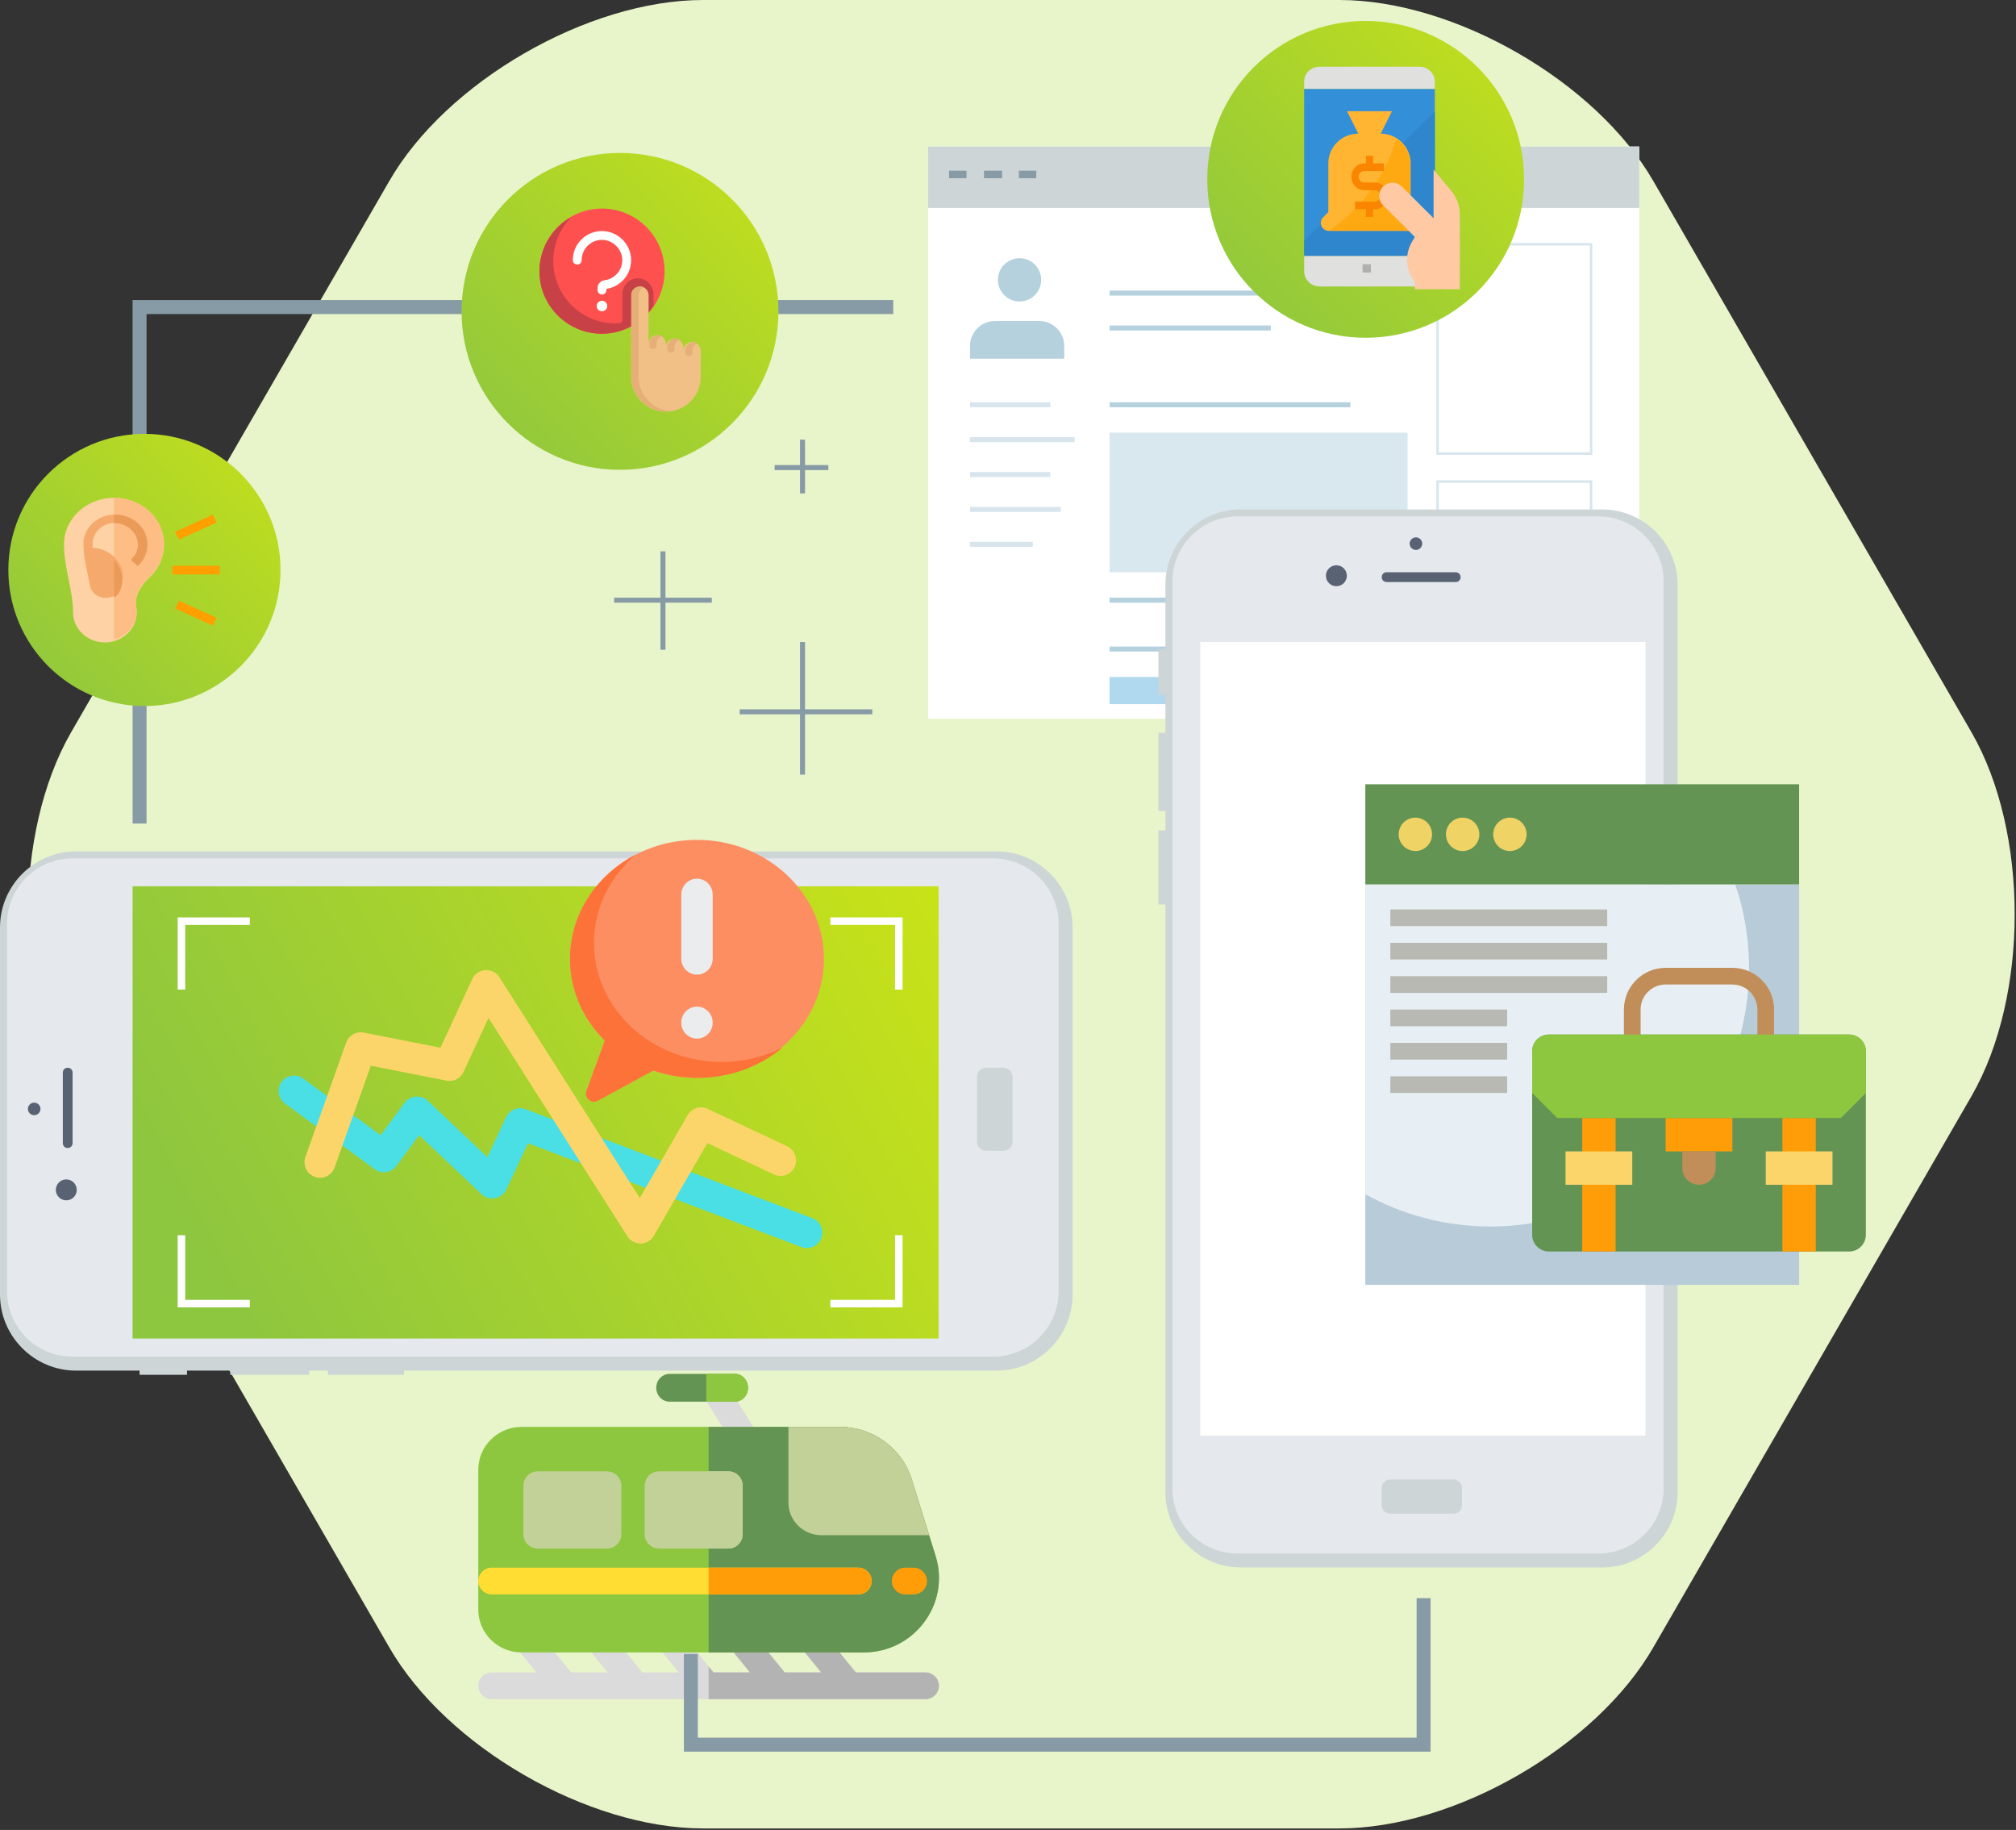 <svg xmlns="http://www.w3.org/2000/svg" width="725" height="658" viewBox="0 0 725 658">
    <rect x="0" y="0" width="725" height="658" fill="#333333" stroke="none"/>
    <defs>
        <linearGradient id="a" x1="112.262%" x2="2.845%" y1="32.059%" y2="64.926%">
            <stop offset="0%" stop-color="#CAE317"/>
            <stop offset="100%" stop-color="#8DC63F"/>
        </linearGradient>
        <linearGradient id="b" x1="112.262%" x2="2.845%" y1="-6.998%" y2="97.418%">
            <stop offset="0%" stop-color="#CAE317"/>
            <stop offset="100%" stop-color="#8DC63F"/>
        </linearGradient>
        <linearGradient id="c" x1="112.262%" x2="2.845%" y1="-6.998%" y2="97.418%">
            <stop offset="0%" stop-color="#CAE317"/>
            <stop offset="100%" stop-color="#8DC63F"/>
        </linearGradient>
    </defs>
    <g fill="none" fill-rule="evenodd">
        <g>
            <path fill="#E8F4C9" fill-rule="nonzero" d="M252.844 657.442c-41.409 0-92.354-29.359-112.933-65.242L25.473 393.964c-20.58-35.884-20.58-94.602 0-130.485L139.91 65.242C160.49 29.36 211.435 0 252.844 0H481.72c41.408 0 92.354 29.36 112.932 65.242L709.092 263.48c20.579 35.883 20.579 94.601 0 130.485L594.653 592.2c-20.578 35.883-71.524 65.242-112.932 65.242H252.844z"/>
            <g fill-rule="nonzero">
                <path fill="#DBDBDB" d="M271.238 513.538l-9.72-15.365c-1.406-2.223-4.282-2.842-6.424-1.382-2.143 1.46-2.739 4.447-1.332 6.67l9.72 15.366c.89 1.408 2.371 2.173 3.882 2.173.874 0 1.758-.256 2.543-.791 2.141-1.46 2.738-4.447 1.331-6.67z"/>
                <path fill="#649454" d="M264.182 494h-23.364c-2.66 0-4.818 2.239-4.818 5s2.157 5 4.818 5h23.364c2.66 0 4.818-2.239 4.818-5s-2.157-5-4.818-5z"/>
                <path fill="#8DC63F" d="M264.402 494H254v10h10.402c2.54 0 4.598-2.239 4.598-5s-2.059-5-4.598-5z"/>
                <path fill="#DBDBDB" d="M332.799 601.353h-25.002l-6.132-7.512h-12.48l6.132 7.512h-13.118l-6.131-7.512h-12.48l6.132 7.512h-13.118l-6.131-7.512h-12.48l6.132 7.512h-13.118l-6.132-7.512h-12.48l6.132 7.512h-13.117l-6.132-7.512h-11.693c-.27 0-.537-.007-.803-.02l6.148 7.532h-16.074c-2.68 0-4.854 2.15-4.854 4.804 0 2.653 2.173 4.804 4.854 4.804h155.945c2.68 0 4.854-2.151 4.854-4.804 0-2.653-2.173-4.804-4.854-4.804z"/>
                <path fill="#B3B3B3" d="M332.799 601.353h-25.002l-6.132-7.512h-12.48l6.132 7.512h-13.118l-6.131-7.512h-12.48l6.132 7.512h-13.118l-1.764-2.162v11.77H332.8c2.68 0 4.854-2.151 4.854-4.804 0-2.653-2.173-4.804-4.854-4.804z"/>
                <path fill="#8DC63F" d="M310.576 594.161H187.583c-8.593 0-15.583-6.919-15.583-15.423v-50.244c0-8.504 6.99-15.423 15.583-15.423h114.438c5.832 0 11.395 1.812 16.087 5.24 4.692 3.429 8.08 8.157 9.797 13.673l8.555 27.475c2.559 8.218 1.067 16.899-4.093 23.816-5.16 6.919-13.103 10.886-21.791 10.886z"/>
                <path fill="#649454" d="M336.46 559.46l-8.555-27.476c-1.718-5.517-5.105-10.244-9.797-13.672-4.693-3.429-10.255-5.24-16.087-5.24h-47.183v81.09h55.738c8.688 0 16.63-3.968 21.79-10.886 5.16-6.918 6.653-15.599 4.094-23.817z"/>
                <path fill="#C2D197" d="M295.394 552.009h38.746l-6.235-20.025c-1.717-5.517-5.105-10.244-9.797-13.672-4.692-3.429-10.255-5.24-16.087-5.24h-18.49v27.196c0 6.484 5.311 11.74 11.863 11.74z"/>
                <path fill="#FF9D09" d="M328.503 573.297h-2.914c-2.68 0-4.853-2.151-4.853-4.804 0-2.653 2.173-4.804 4.853-4.804h2.914c2.68 0 4.854 2.15 4.854 4.804 0 2.653-2.173 4.804-4.854 4.804z"/>
                <path fill="#C2D197" d="M218.259 556.813h-24.863c-2.865 0-5.195-2.307-5.195-5.142v-17.485c0-2.835 2.33-5.142 5.195-5.142h24.863c2.865 0 5.195 2.307 5.195 5.142v17.485c0 2.835-2.33 5.142-5.195 5.142zM261.9 556.813h-24.863c-2.865 0-5.195-2.307-5.195-5.142v-17.485c0-2.835 2.33-5.142 5.195-5.142H261.9c2.864 0 5.195 2.307 5.195 5.142v17.485c0 2.835-2.331 5.142-5.195 5.142z"/>
                <path fill="#FD3" d="M308.615 573.297H176.854c-2.68 0-4.854-2.151-4.854-4.804 0-2.653 2.173-4.804 4.854-4.804h131.761c2.681 0 4.854 2.15 4.854 4.804 0 2.653-2.173 4.804-4.854 4.804z"/>
                <path fill="#FF9D09" d="M308.615 563.689h-53.777v9.608h53.777c2.681 0 4.854-2.151 4.854-4.804 0-2.653-2.173-4.804-4.854-4.804z"/>
                <path fill="#C2D197" d="M261.9 529.044h-7.062v27.769h7.062c2.864 0 5.195-2.307 5.195-5.142v-17.485c0-2.835-2.331-5.142-5.195-5.142z"/>
            </g>
            <path fill="#FFF" fill-rule="nonzero" d="M333.779 52.696h255.73V258.46h-255.73z"/>
            <path fill="#CDD5D7" fill-rule="nonzero" d="M333.779 52.696h255.73v22.082h-255.73z"/>
            <path stroke="#879BA6" stroke-width="2.7" d="M341.308 62.733h6.274M353.856 62.733h6.525M366.404 62.733h6.274"/>
            <path fill="#879BA6" fill-rule="nonzero" d="M52.702 296.1h-5.02V107.9h273.549v5.02H52.7zM514.471 629.84H245.942v-35.13h5.02v30.111h258.49v-50.186h5.02z"/>
            <path fill="#CDD5D7" fill-rule="nonzero" d="M67.258 489.318v5.018H50.192v-5.018zM111.176 489.318v5.018H82.817v-5.018zM145.307 489.318v5.018h-27.355v-5.018z"/>
            <path fill="#CDD5D7" fill-rule="nonzero" d="M358.373 306.137c15.058 0 27.355 12.296 27.355 27.352v131.99c0 15.056-12.297 27.352-27.355 27.352H27.355C12.297 492.83 0 480.535 0 465.479V333.49c0-15.056 12.297-27.352 27.355-27.352h331.018z"/>
            <path fill="#E5E8EC" fill-rule="nonzero" d="M380.709 464.225c0 13.048-10.54 23.587-23.59 23.587H26.1c-13.05 0-23.59-10.539-23.59-23.587v-131.99c0-13.05 10.54-23.588 23.59-23.588h331.018c13.05 0 23.59 10.539 23.59 23.587v131.99z"/>
            <path fill="url(#a)" fill-rule="nonzero" d="M47.683 318.684h289.86v162.604H47.683z"/>
            <ellipse cx="23.841" cy="427.839" fill="#596273" fill-rule="nonzero" rx="3.764" ry="3.764"/>
            <ellipse cx="12.297" cy="398.731" fill="#596273" fill-rule="nonzero" rx="2.259" ry="2.258"/>
            <path fill="#596273" fill-rule="nonzero" d="M24.343 383.926c1.004 0 1.757.753 1.757 1.757v25.344c0 1.004-.753 1.756-1.757 1.756s-1.756-.752-1.756-1.756v-25.344c0-1.004.752-1.757 1.756-1.757z"/>
            <path fill="#CDD5D7" fill-rule="nonzero" d="M360.883 383.926c1.756 0 3.262 1.506 3.262 3.262v23.337c0 1.757-1.506 3.262-3.262 3.262h-6.274c-1.757 0-3.263-1.505-3.263-3.262v-23.337c0-1.756 1.506-3.262 3.263-3.262h6.274z"/>
            <path fill="#B5D1DE" fill-rule="nonzero" d="M382.716 128.98v-4.518a8.997 8.997 0 0 0-9.034-9.033h-15.81a8.997 8.997 0 0 0-9.035 9.033v4.517h33.88z"/>
            <ellipse cx="366.655" cy="100.624" fill="#B5D1DE" fill-rule="nonzero" rx="7.78" ry="7.779"/>
            <path fill="#D8E5ED" fill-rule="nonzero" stroke="#B5D1DE" stroke-width="1.8" d="M399.029 105.392h86.582"/>
            <path stroke="#D8E5ED" stroke-width="1.8" d="M348.837 145.54h28.86M348.837 158.087h37.644M348.837 170.634h28.86M348.837 183.18h32.625M348.837 195.727h22.586"/>
            <path fill="#D8E5ED" fill-rule="nonzero" stroke="#B5D1DE" stroke-width="1.8" d="M399.029 145.54h86.582M399.029 215.802h23.841M431.654 215.802h23.841M466.788 215.802h23.842M399.029 117.938H457"/>
            <path fill="#B5D1DE" fill-rule="nonzero" d="M399.029 155.578h107.16v50.186H399.03z" opacity=".5"/>
            <path fill="#D8E5ED" fill-rule="nonzero" stroke="#B5D1DE" stroke-width="1.8" d="M399.029 233.367h86.582"/>
            <path fill="#B0D9EF" fill-rule="nonzero" d="M399.029 243.404h107.16v9.787H399.03z"/>
            <path stroke="#D8E5ED" stroke-width=".9" d="M516.981 87.826h55.212v75.28h-55.212zM516.981 173.143h55.212v30.112h-55.212z"/>
            <ellipse cx="222.968" cy="111.962" fill="url(#b)" fill-rule="nonzero" rx="56.968" ry="56.962"/>
            <g fill-rule="nonzero" transform="translate(194 75)">
                <circle cx="22.5" cy="22.5" r="22.5" fill="#FF5050"/>
                <path fill="#C84146" d="M35.977 25.121a5.57 5.57 0 0 0-5.003 2.158c-.797 1.028-1.156 2.332-1.156 3.632v9.069c0 .645-.49 1.2-1.134 1.242-.446.029-.896.045-1.35.045-12.352 0-22.364-10.026-22.364-22.395C4.97 12.668 7.49 7.055 11.56 3 4.065 7.151-.803 15.479.11 24.852c.902 9.267 7.665 17.093 16.665 19.426 4.663 1.21 9.092.821 13.043-.58A22.409 22.409 0 0 0 41 34.974V30.87c0-2.94-2.206-5.466-5.023-5.748z"/>
                <g fill="#FFF">
                    <path d="M22.48 30.896c-.876 0-1.587-.71-1.587-1.584v-.72a2.838 2.838 0 0 1 2.484-2.82 7.275 7.275 0 0 0 6.403-7.336c-.053-3.84-3.348-7.13-7.196-7.183a7.297 7.297 0 0 0-5.23 2.098 7.23 7.23 0 0 0-2.175 5.189c0 .875-.71 1.584-1.587 1.584-.876 0-1.587-.71-1.587-1.584 0-2.82 1.109-5.464 3.12-7.444a10.41 10.41 0 0 1 7.354-3.012l.15.001c5.614.078 10.247 4.702 10.325 10.306a10.44 10.44 0 0 1-8.886 10.485v.436c0 .875-.711 1.584-1.588 1.584zM22.48 36.916a1.905 1.905 0 0 1-1.904-1.901 1.905 1.905 0 0 1 3.809 0c0 1.048-.855 1.9-1.905 1.9z"/>
                </g>
                <path fill="#F0C087" d="M58 60.5v-9.197c0-1.635-1.176-3.124-2.803-3.287a3.126 3.126 0 0 0-3.447 3.109v-1.072c0-1.635-1.176-3.124-2.803-3.287a3.126 3.126 0 0 0-3.447 3.109v-1.072c0-1.635-1.176-3.124-2.803-3.287a3.126 3.126 0 0 0-3.447 3.109V31.303c0-1.634-1.176-3.124-2.803-3.287A3.126 3.126 0 0 0 33 31.125V60.5C33 67.404 38.596 73 45.5 73S58 67.404 58 60.5z"/>
                <g fill="#E6AF78">
                    <path d="M35.654 60.508V31.152c0-1.275.798-2.357 1.931-2.842a3.045 3.045 0 0 0-.952-.264c-1.933-.188-3.562 1.275-3.562 3.106v29.356c0 6.9 5.783 12.492 12.918 12.492.436 0 .867-.022 1.292-.063-6.528-.627-11.627-5.952-11.627-12.429z"/>
                    <path d="M40.822 50.515c.713 0 1.292-.56 1.292-1.25v-.624c0-1.275.798-2.357 1.93-2.843a3.045 3.045 0 0 0-.952-.264c-1.933-.187-3.562 1.276-3.562 3.107v.624c0 .69.578 1.25 1.292 1.25zM47.28 51.764c.714 0 1.293-.56 1.293-1.25v-.624c0-1.275.798-2.357 1.93-2.842a3.045 3.045 0 0 0-.951-.265c-1.933-.187-3.563 1.276-3.563 3.107v.625c0 .69.578 1.249 1.292 1.249zM53.74 53.013c.714 0 1.292-.56 1.292-1.25v-.624c0-1.275.798-2.357 1.93-2.842a3.045 3.045 0 0 0-.951-.265c-1.933-.187-3.563 1.276-3.563 3.107v.625c0 .69.579 1.25 1.292 1.25z"/>
                </g>
            </g>
            <path stroke="#FFF" stroke-width="2.7" d="M65.25 355.822V331.23h24.594M89.844 468.741H65.25V444.15M298.644 331.23h24.594v24.592M323.238 444.15v24.591h-24.594"/>
            <path stroke="#879BA6" stroke-width="1.8" d="M255.98 215.802h-35.134M238.413 233.618v-35.382M297.891 168.125h-19.324M288.606 177.41v-19.323M313.702 255.95h-47.683M288.606 278.535v-47.677"/>
            <ellipse cx="491.132" cy="64.49" fill="url(#b)" fill-rule="nonzero" rx="56.968" ry="56.962"/>
            <g fill-rule="nonzero">
                <path fill="#E0E0DE" d="M469 97.5c0 3.037 2.476 5.5 5.53 5.5h35.94c3.054 0 5.53-2.463 5.53-5.5V92h-47v5.5zM510.47 24h-35.94c-3.054 0-5.53 2.388-5.53 5.333V32h47v-2.667c0-2.945-2.476-5.333-5.53-5.333z"/>
                <path fill="#348FD9" d="M469 32h47v59h-47z"/>
                <path fill="#B0B0AE" d="M490 95h3v3h-3z"/>
                <path fill="#3086CD" d="M469 86.526V92h47V40z"/>
                <path fill="#FFB531" d="M496.538 48.063L500.577 40h-16.154l4.039 8.063c-5.948 0-10.77 4.812-10.77 10.75V76.28l-1.856 1.853A2.847 2.847 0 0 0 475 80.15a2.854 2.854 0 0 0 2.855 2.85h29.29A2.854 2.854 0 0 0 510 80.15c0-.756-.3-1.481-.836-2.016l-1.856-1.853V58.812c0-5.937-4.822-10.75-10.77-10.75z"/>
                <path fill="#FFA912" d="M509.132 78.162l-1.926-1.842V58.952c.002-3.614-1.908-6.982-5.075-8.952-3.987 13.26-12.478 24.87-24.131 33h29.037c1.198 0 2.279-.69 2.737-1.749.46-1.06.205-2.278-.642-3.089z"/>
                <path fill="#F98500" d="M494.45 65.625h-3.9c-1.077 0-1.95-.923-1.95-2.063 0-1.139.873-2.062 1.95-2.062h7.15v-2.75h-3.9V56h-2.6v2.75h-.65c-2.513 0-4.55 2.154-4.55 4.813 0 2.658 2.037 4.812 4.55 4.812h3.9c1.077 0 1.95.923 1.95 2.063 0 1.139-.873 2.062-1.95 2.062h-7.15v2.75h3.9V78h2.6v-2.75h.65c2.513 0 4.55-2.154 4.55-4.813 0-2.658-2.037-4.812-4.55-4.812z"/>
                <path fill="#FEC9A3" d="M521.662 68.337L515.556 61v17.469L504.09 67.047a4.785 4.785 0 0 0-6.692.054 4.739 4.739 0 0 0-.054 6.665l11.468 11.421-1.111 1.937a12.618 12.618 0 0 0 1.11 14.189V104H525V77.184c0-3.254-1.186-6.398-3.338-8.847z"/>
            </g>
            <ellipse cx="51.938" cy="204.932" fill="url(#c)" fill-rule="nonzero" rx="48.938" ry="48.932"/>
            <g fill-rule="nonzero">
                <path fill="#FED2A4" d="M59 195.758C59 186.526 50.916 179 41 179s-18 7.526-18 16.758c0 4.235.85 8.41 1.67 12.461.785 3.931 1.603 8.054 1.603 12.015 0 5.88 5.138 10.766 11.454 10.766 1.146 0 2.226-.152 3.273-.457 4.713-1.31 8.182-5.495 8.182-10.309 0-.73-.066-1.432-.23-2.132-.785-3.657 2.063-7.963 4.779-10.492 3.404-3.169 5.269-7.373 5.269-11.852z"/>
                <path fill="#FFBD86" d="M53.73 207.309c-2.715 2.502-5.563 6.763-4.777 10.38.163.694.229 1.388.229 2.111 0 4.763-3.47 8.904-8.182 10.2v-51c9.916 0 18 7.446 18 16.581 0 4.432-1.865 8.592-5.27 11.728z"/>
                <path fill="#F6A96C" d="M52.74 193.19c-.953-4.05-4.6-7.26-9.102-8.01-.724-.12-1.446-.18-2.137-.18C35.225 185 30 189.65 30 195.5c0 4.83 1.347 9.81 2.333 15 .46 2.61 2.892 4.5 5.751 4.5 1.249 0 2.432-.39 3.417-1.05 1.15-.75 2.005-1.89 2.3-3.24l.23-1.14c.724-3.33-.328-6.54-2.53-8.88-1.971-2.13-4.863-3.54-8.182-3.69-.033-.51-.033-.99-.033-1.5 0-4.08 3.615-7.5 8.215-7.5.493 0 1.019.03 1.545.12 3.155.54 5.816 2.88 6.474 5.7.624 2.61-.198 5.13-2.202 6.99l2.333 2.13c2.76-2.55 3.91-6.18 3.089-9.75z"/>
                <g fill="#FF9F00">
                    <path d="M62 203.454h17v3.093H62zM76.46 224.94l-13.533-6.186 1.501-2.766 13.533 6.185zM64.428 194.012l-1.5-2.766 13.532-6.186 1.5 2.767z"/>
                </g>
                <g fill="#EA9B58">
                    <path d="M41 201.23c2.297 2.422 3.394 5.742 2.64 9.187l-.24 1.18c-.309 1.396-1.2 2.575-2.4 3.351v-13.717zM49.503 203.559l-2.434-2.204c2.091-1.924 2.948-4.531 2.297-7.231-.686-2.917-3.463-5.338-6.755-5.897a9.683 9.683 0 0 0-1.611-.124V185c.72 0 1.474.062 2.229.186 4.697.776 8.502 4.097 9.497 8.286.857 3.693-.343 7.449-3.223 10.087z"/>
                </g>
            </g>
            <path fill="#CDD5D7" fill-rule="nonzero" d="M421.615 249.928h-5.019v-16.561h5.02zM421.615 291.583h-5.019V263.48h5.02zM421.615 325.208h-5.019V298.61h5.02z"/>
            <path fill="#CDD5D7" fill-rule="nonzero" d="M603.312 536.493c0 14.805-12.047 27.1-27.104 27.1H446.21c-14.807 0-27.104-12.044-27.104-27.1V210.281c0-14.805 12.046-27.1 27.104-27.1h129.998c14.806 0 27.104 12.044 27.104 27.1v326.212z"/>
            <path fill="#E5E8EC" fill-rule="nonzero" d="M444.955 558.575c-12.8 0-23.34-10.288-23.34-23.337V209.027c0-12.798 10.54-23.337 23.34-23.337h129.998c12.799 0 23.34 10.539 23.34 23.337v326.211c0 12.798-10.541 23.337-23.34 23.337H444.955z"/>
            <path fill="#FFF" fill-rule="nonzero" d="M431.654 230.858h160.113v285.31H431.654z"/>
            <g fill-rule="nonzero">
                <path fill="#B8CBD9" d="M491 318h156v144H491z"/>
                <path fill="#E8EFF4" d="M491 429.39c13.337 7.388 28.674 11.61 45 11.61 51.363 0 93-41.637 93-93 0-10.5-1.767-20.583-4.975-30H491v111.39z"/>
                <path fill="#649454" d="M557 372h108c3.315 0 6 2.685 6 6v66c0 3.315-2.685 6-6 6H557c-3.315 0-6-2.685-6-6v-66c0-3.315 2.685-6 6-6z"/>
                <path fill="#FF9D09" d="M599 402v12h24v-12"/>
                <path fill="#C18E59" d="M605 414v6c0 3.315 2.685 6 6 6s6-2.685 6-6v-6"/>
                <path fill="#FF9D09" d="M569 402h12v48h-12zM641 402h12v48h-12z"/>
                <path fill="#FCD56A" d="M563 414h24v12h-24zM635 414h24v12h-24z"/>
                <path fill="#649454" d="M491 282h156v36H491z"/>
                <path fill="#F0D365" d="M515 300a6 6 0 1 1-12 0 6 6 0 0 1 12 0zM532 300a6 6 0 1 1-12 0 6 6 0 0 1 12 0zM549 300a6 6 0 1 1-12 0 6 6 0 0 1 12 0z"/>
                <path fill="#C18E59" d="M638 375h-6v-12c0-4.961-4.039-9-9-9h-24c-4.961 0-9 4.039-9 9v12h-6v-12c0-8.27 6.73-15 15-15h24c8.27 0 15 6.73 15 15v12z"/>
                <g fill="#B8B9B3">
                    <path d="M500 327h78v6h-78zM500 339h78v6h-78zM500 351h78v6h-78zM500 363h42v6h-42zM500 375h42v6h-42zM500 387h42v6h-42z"/>
                </g>
                <path fill="#8DC63F" d="M665 372H557c-3.315 0-6 2.685-6 6v15l9 9h102l9-9v-15c0-3.315-2.685-6-6-6z"/>
            </g>
            <ellipse cx="480.591" cy="207.019" fill="#596273" fill-rule="nonzero" rx="3.764" ry="3.764"/>
            <ellipse cx="509.201" cy="195.476" fill="#596273" fill-rule="nonzero" rx="2.259" ry="2.258"/>
            <path fill="#596273" fill-rule="nonzero" d="M525.263 207.52c0 1.005-.753 1.757-1.757 1.757H498.66c-1.004 0-1.757-.752-1.757-1.756s.753-1.757 1.757-1.757h24.845c1.004 0 1.757.753 1.757 1.757z"/>
            <path fill="#CDD5D7" fill-rule="nonzero" d="M525.764 541.26c0 1.757-1.505 3.012-3.011 3.012h-22.838c-1.756 0-3.011-1.506-3.011-3.011v-6.274c0-1.756 1.506-3.01 3.011-3.01h22.838c1.757 0 3.011 1.505 3.011 3.01v6.274z"/>
        </g>
        <g fill-rule="nonzero">
            <path fill="#49DFE5" d="M292.064 448.427a5.56 5.56 0 0 1-3.887-.027l-98.284-37.346-7.808 16.66c-1.584 3.38-6.165 4.25-8.87 1.696l-22.502-21.24-8.161 11.065a5.58 5.58 0 0 1-7.78 1.195l-32.305-23.65a5.532 5.532 0 0 1-1.179-7.754 5.58 5.58 0 0 1 7.78-1.195l27.825 20.37 8.6-11.66c1.957-2.653 5.92-3.01 8.31-.754l21.473 20.27 6.733-14.365a5.583 5.583 0 0 1 7.032-2.847l103.122 39.184a5.583 5.583 0 0 1 3.566 4.892c.122 2.407-1.394 4.679-3.665 5.506z"/>
            <path fill="#FCD56A" d="M232.229 446.793c-2.424.882-5.215-.077-6.607-2.264l-49.937-78.53-8.99 19.439a5.54 5.54 0 0 1-6.101 3.117l-27.218-5.352-13.051 36.597a5.542 5.542 0 0 1-7.122 3.355c-2.897-1.053-4.405-4.264-3.368-7.17l14.659-41.105a5.542 5.542 0 0 1 6.293-3.586l27.63 5.433 11.43-24.715c1.817-3.928 7.42-4.28 9.744-.624l50.481 79.386 17.226-29.816a5.541 5.541 0 0 1 7.164-2.243l28.588 13.44a5.626 5.626 0 0 1 2.71 7.445 5.543 5.543 0 0 1-7.398 2.693l-23.972-11.271-19.257 33.33a5.537 5.537 0 0 1-2.904 2.441z"/>
        </g>
        <g fill-rule="nonzero">
            <path fill="#FD8E61" d="M250.652 302C225.48 302 205 321.192 205 344.781c0 11.05 4.414 21.413 12.473 29.384l-6.595 18.126c-.877 2.414 1.784 4.713 4.048 3.48l19.902-10.852a48.159 48.159 0 0 0 15.824 2.643c25.173 0 45.652-19.192 45.652-42.781 0-23.59-20.479-42.781-45.652-42.781z"/>
            <path fill="#FD7239" d="M259.512 381.843c-25.352 0-45.905-19.174-45.905-42.826 0-12.613 5.846-23.951 15.146-31.788-14.15 7.304-23.753 21.373-23.753 37.498 0 11.062 4.438 21.435 12.542 29.415l-6.631 18.145c-.883 2.417 1.793 4.718 4.07 3.483l20.012-10.863c5.089 1.757 10.435 2.646 15.912 2.646 11.753 0 22.488-4.144 30.617-10.946-6.535 3.337-14.035 5.236-22.01 5.236z"/>
            <g fill="#EAECEE" transform="translate(245 315.943)">
                <ellipse cx="5.652" cy="51.763" rx="5.652" ry="5.751"/>
                <path d="M5.652 0C2.531 0 0 2.575 0 5.751v23.006c0 3.177 2.53 5.752 5.652 5.752 3.122 0 5.652-2.575 5.652-5.752V5.751C11.304 2.575 8.774 0 5.652 0z"/>
            </g>
        </g>
    </g>
</svg>
